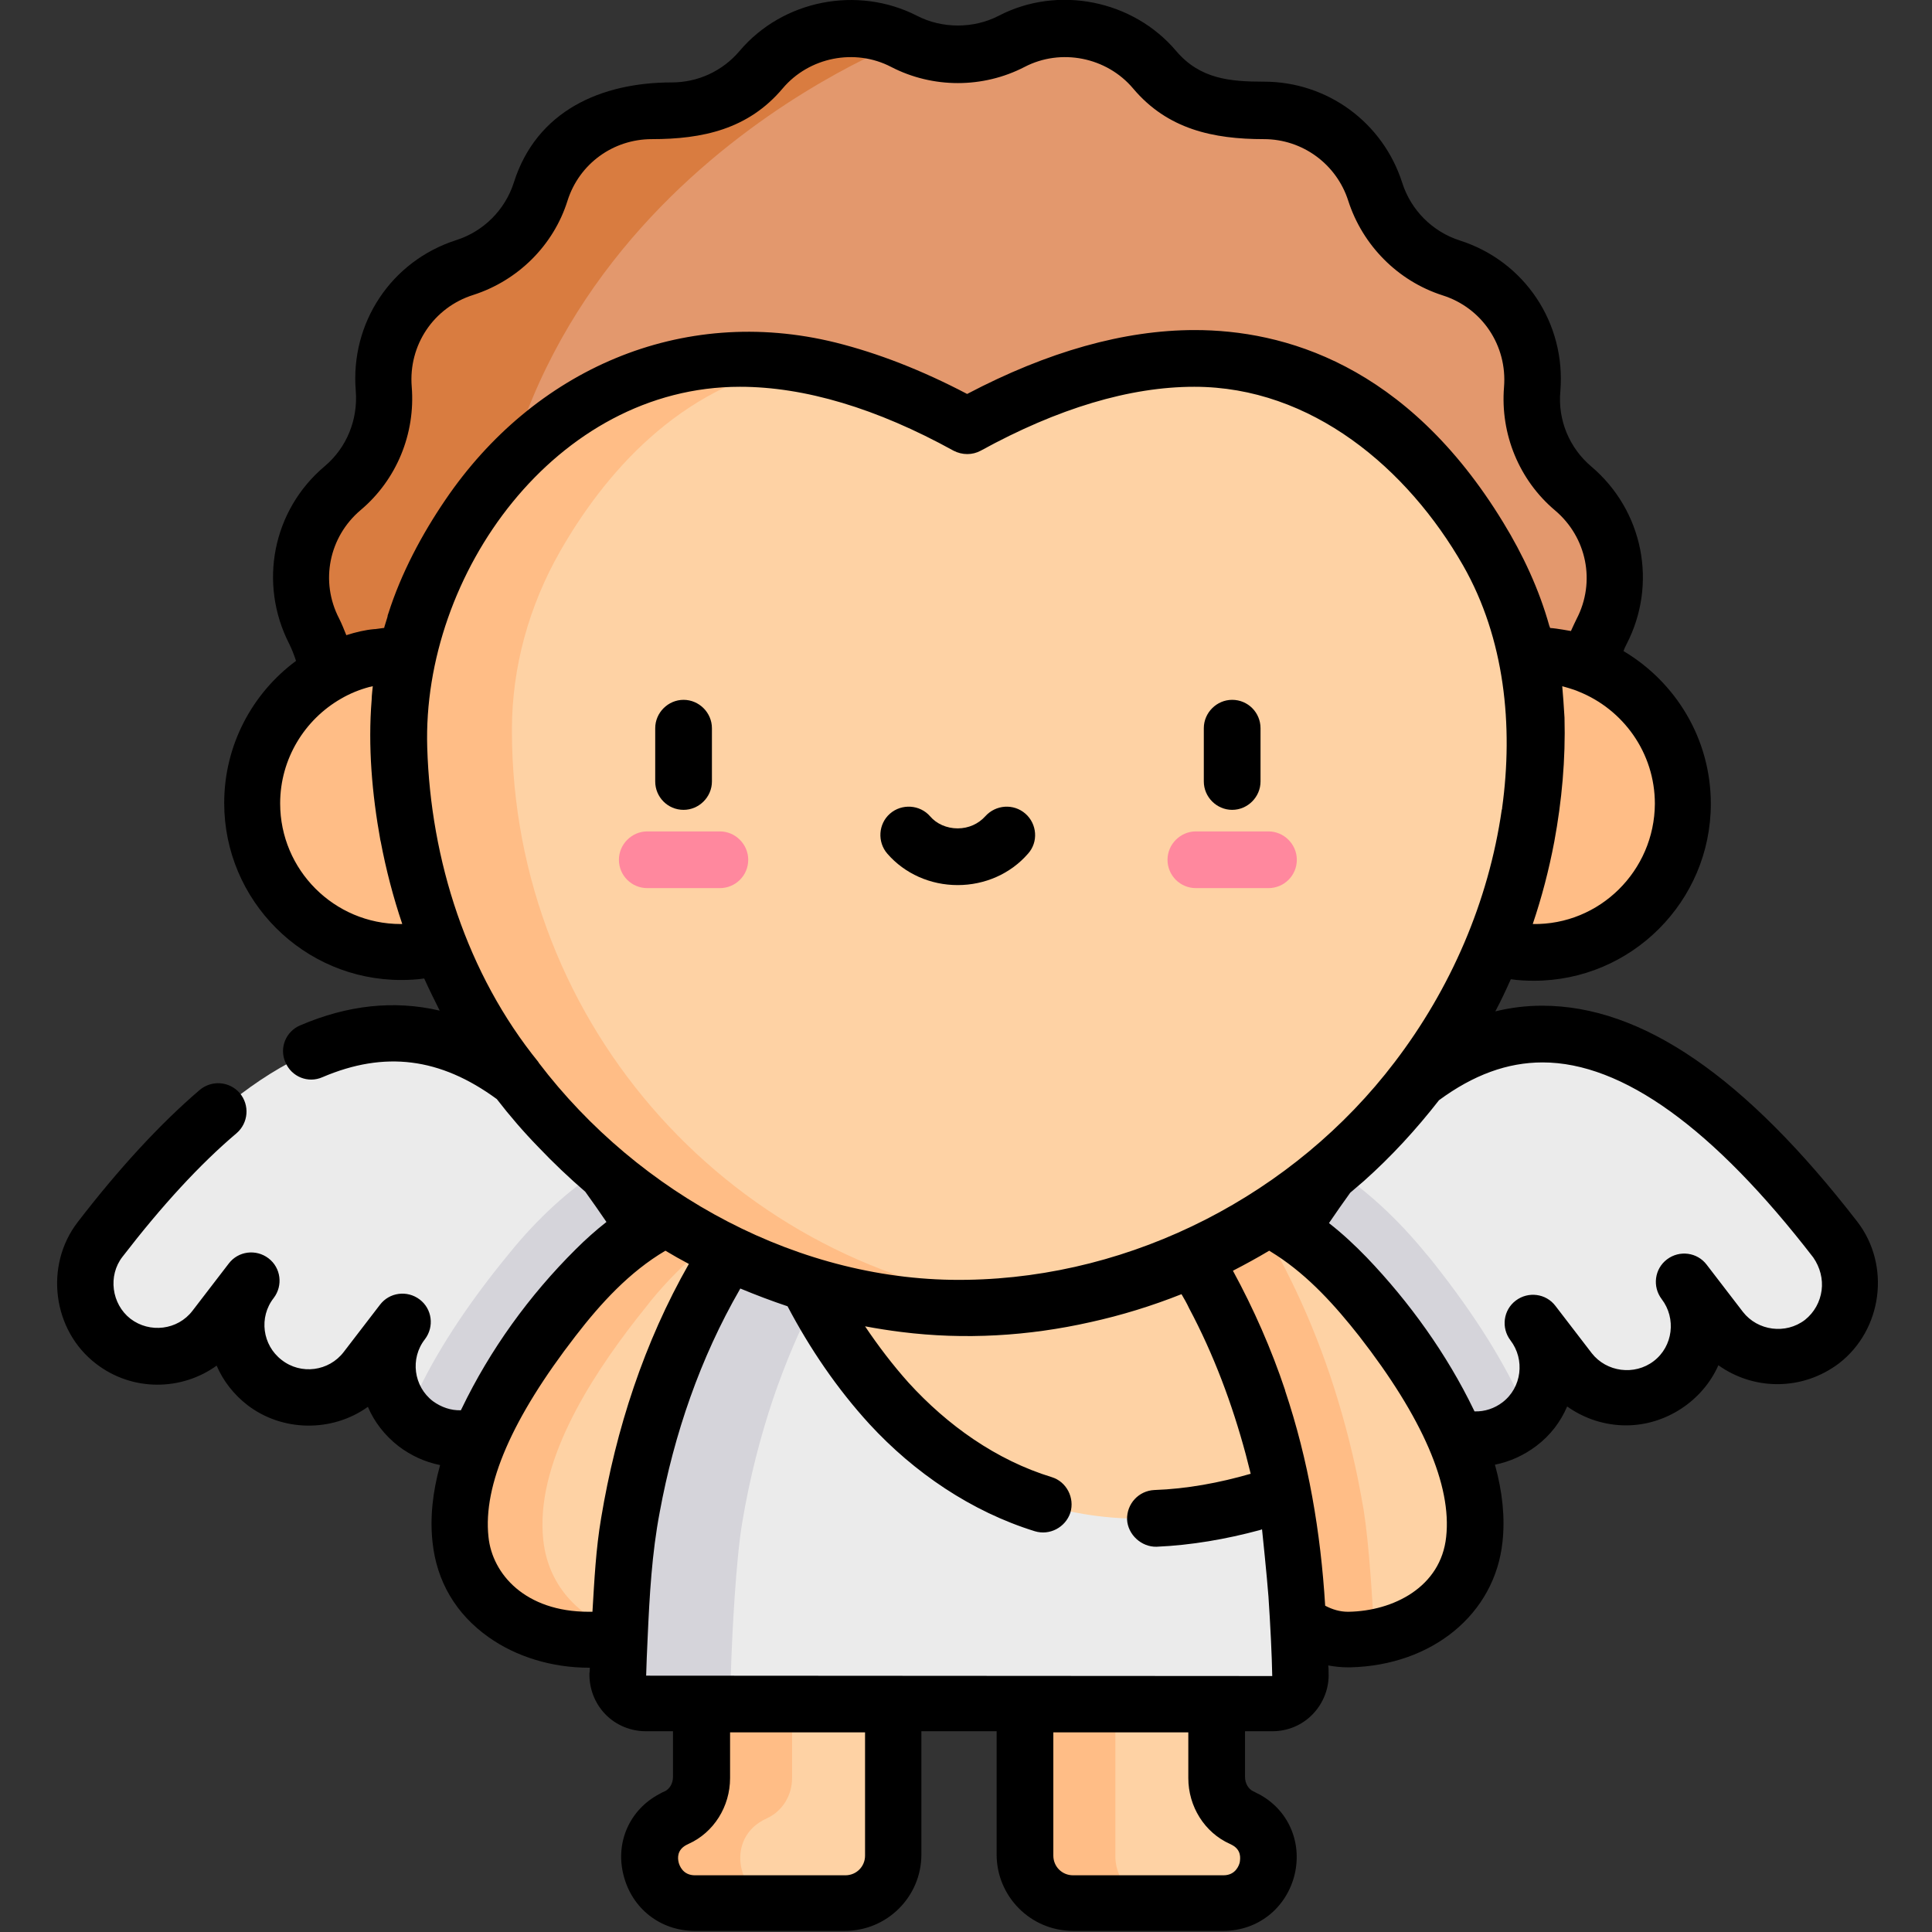 <?xml version="1.0" encoding="utf-8"?>
<!-- Generator: Adobe Illustrator 24.0.0, SVG Export Plug-In . SVG Version: 6.00 Build 0)  -->
<svg version="1.1" id="Layer_1" xmlns="http://www.w3.org/2000/svg" xmlns:xlink="http://www.w3.org/1999/xlink" x="0px" y="0px"
	 viewBox="0 0 511 511" style="enable-background:new 0 0 511 511;" xml:space="preserve">
<rect x="0" y="0" width="511" height="511" fill="#333333" stroke="none"/>
<style type="text/css">
	.st0{fill:#E3986D;}
	.st1{fill:#D97C40;}
	.st2{fill:#FFBD86;}
	.st3{fill:#FED2A4;}
	.st4{fill:#EBEBEB;}
	.st5{fill:#D5D4DA;}
	.st6{fill:#FF889E;}
</style>
<path class="st0" d="M423.7,195.4c-4.6-8.9-4.6-19.5,0-28.4c6.6-12.8,3.5-28.5-7.5-37.9c-7.7-6.5-11.7-16.3-10.9-26.2
	c1.2-14.4-7.7-27.7-21.4-32.1c-9.6-3-17-10.5-20.1-20.1C359.4,37,346,28.1,331.6,29.3c-10,0.8-19.8-3.2-26.2-10.9
	c-9.3-11-25-14.2-37.9-7.5c-8.9,4.6-19.5,4.6-28.4,0c-12.8-6.6-28.5-3.5-37.9,7.5c-6.5,7.7-16.3,11.7-26.2,10.9
	c-14.4-1.2-27.7,7.7-32.1,21.4c-3,9.6-10.5,17-20.1,20.1c-13.8,4.4-22.7,17.7-21.4,32.1c0.8,10-3.2,19.8-10.9,26.2
	c-11,9.3-14.2,25-7.5,37.9c4.6,8.9,4.6,19.5,0,28.4H423.7z"/>
<path class="st1" d="M83,195.4h23.7l22.2-22.2c-4-119.6,110.2-162.3,110.2-162.3c-12.8-6.6-28.5-3.5-37.9,7.5
	c-6.5,7.7-16.3,11.7-26.2,10.9c-14.4-1.2-27.7,7.7-32.1,21.4c-3,9.6-10.5,17-20.1,20.1c-13.8,4.4-22.7,17.7-21.4,32.1
	c0.8,10-3.2,19.8-10.9,26.2c-11,9.3-14.2,25-7.5,37.9C87.6,175.9,87.6,186.5,83,195.4z"/>
<path class="st2" d="M445.1,212.6c0,21.7-17.6,39.4-39.4,39.4c-21.7,0-39.4-17.6-39.4-39.4s17.6-39.4,39.4-39.4
	C427.5,173.2,445.1,190.9,445.1,212.6z"/>
<path class="st3" d="M329.4,481.4c-0.3-0.2-0.7-0.3-1-0.5c-4.1-1.9-6.6-6.1-6.6-10.6V425h-50.7v65.9c0,7,5.7,12.7,12.7,12.7h39.8
	C335.8,503.6,340.2,487.1,329.4,481.4z"/>
<path class="st2" d="M295,490.9V425h-24v65.9c0,7,5.7,12.7,12.7,12.7h24C300.7,503.6,295,497.9,295,490.9z"/>
<path class="st3" d="M185.6,470.3c0,4.5-2.5,8.7-6.6,10.6c-0.3,0.2-0.7,0.3-1,0.5c-10.8,5.7-6.3,22.1,5.8,22.1h39.8
	c7,0,12.7-5.7,12.7-12.7V425h-50.7V470.3z"/>
<path class="st2" d="M201.9,481.4c0.3-0.2,0.7-0.3,1-0.5c4.1-1.9,6.6-6.1,6.6-10.6V425h-24v45.3c0,4.5-2.5,8.8-6.6,10.6
	c-0.3,0.2-0.7,0.3-1,0.5c-10.7,5.7-6.3,22.1,5.8,22.1h24C195.6,503.6,191.1,487.1,201.9,481.4z"/>
<path class="st4" d="M136.8,373.3c-6.5,8.4-18.5,10-26.9,3.5s-10-18.5-3.5-26.9l-9.6,12.5c-6.5,8.4-18.5,10-26.9,3.5
	s-10-18.5-3.5-26.9l-9.6,12.5c-6.5,8.4-18.5,10-26.9,3.5s-10-18.5-3.5-26.9c65.1-84.6,109-59.7,145.6-0.4l-4.2,28.2L136.8,373.3z"/>
<path class="st4" d="M375,373.3c6.5,8.4,18.5,10,26.9,3.5s10-18.5,3.5-26.9l9.6,12.5c6.5,8.4,18.5,10,26.9,3.5s10-18.5,3.5-26.9
	l9.6,12.5c6.5,8.4,18.5,10,26.9,3.5s10-18.5,3.5-26.9c-65.1-84.6-109-59.7-145.6-0.4l4.2,28.2L375,373.3z"/>
<path class="st5" d="M381.2,336.6c-1.4-1.8-2.7-3.5-4.1-5.1c-7.6-9.3-15.8-16.8-24.5-22.5c-4.4,5.7-8.6,12-12.7,18.7l4.2,28.2
	l30.9,17.4c6.5,8.4,18.5,10,26.9,3.5c0.8-0.6,1.6-1.3,2.3-2.1C399.4,362.9,391.7,350.2,381.2,336.6z"/>
<path class="st3" d="M361.6,344.1c1.2,1.5,2.5,3.1,3.8,4.8c12.6,16.2,26.7,38.4,24.6,58.5c-1,9.1-5.8,16-12.5,20.4
	c-12,8-28,6.4-38.8-3.2l-14.5-12.9L307.8,316C329.9,315,348.2,327.5,361.6,344.1z"/>
<path class="st2" d="M359.1,390.9c-1.9-9.3-4.4-18.4-7.3-27.1c-6.3-18.7-14.1-33.3-20.7-43.6c-7.2-3-15-4.5-23.4-4.1l16.5,95.6
	l14.5,12.9c6.9,6.2,16,9,24.8,8.1c-0.5-9.7-1.4-24.3-2.8-33.2C360.2,396.7,359.7,393.8,359.1,390.9z"/>
<path class="st3" d="M204,316l99.4,0.1c3.7,4.1,18.7,22.3,29.5,54.1c2.5,7.5,4.8,15.7,6.6,24.7L321.8,425H204V316z"/>
<path class="st5" d="M171.9,327.7c-4.1-6.7-8.4-13-12.7-18.7c-8.7,5.7-17,13.2-24.5,22.5c-1.3,1.6-2.7,3.3-4.1,5.1
	c-10.6,13.6-18.2,26.2-23,38.1c0.7,0.7,1.4,1.5,2.3,2.1c8.4,6.5,20.4,4.9,26.9-3.5l30.9-17.4L171.9,327.7z"/>
<path class="st3" d="M150.1,344.1c-1.2,1.5-2.5,3.1-3.8,4.8c-12.6,16.2-26.7,38.4-24.6,58.5c2.2,20.3,23.4,29.2,41.6,25.8l24.1-21.5
	L204,316C181.8,315,163.6,327.5,150.1,344.1z"/>
<path class="st2" d="M143.7,407.4c-2.2-20,12-42.3,24.6-58.5c1.3-1.7,2.6-3.2,3.8-4.8c8.6-10.5,19.1-19.4,31.3-24.3l0.7-3.8
	c-22.2-1-40.4,11.5-53.9,28.1c-1.2,1.5-2.5,3.1-3.8,4.8c-12.6,16.2-26.7,38.4-24.6,58.5c2.2,20.3,23.4,29.2,41.6,25.8l1.5-1.3
	C153.9,428.3,145.1,420.1,143.7,407.4z"/>
<path class="st4" d="M344,443c0.1,4.2-3.3,7.8-7.5,7.8H170.9c-4.2,0-7.6-3.5-7.5-7.8c0.3-10.9,1.4-30.8,3-40.2
	c2-12.1,4.9-23,8.1-32.6c10.8-32,26-50.2,29.5-54.1c0,0,31.7,114.1,135.5,78.8c0.5,2.6,1,5.2,1.5,7.9
	C342.6,412.2,343.6,432.1,344,443z"/>
<path class="st5" d="M193.3,443c0.3-10.9,1.4-30.8,3-40.2c2-12.1,4.9-23,8.1-32.6c3.5-10.3,7.4-19.2,11.3-26.6
	C207.4,328.3,204,316,204,316c-3.5,4-18.8,22.2-29.5,54.1c-3.2,9.6-6.1,20.5-8.1,32.6c-1.6,9.4-2.6,29.4-3,40.2
	c-0.1,4.2,3.3,7.8,7.5,7.8h29.9C196.6,450.8,193.2,447.2,193.3,443z"/>
<path class="st3" d="M406.3,192.9c0-16.5-4.5-32.7-12.7-47.1c-18.4-32.2-59.8-76.1-137.7-33.2c-77.9-43-119.3,1-137.7,33.2
	c-8.2,14.3-12.7,30.6-12.7,47.1v0.2c0,83.6,67.1,151.5,150.4,152.9c83.3-1.4,150.4-69.3,150.4-152.9
	C406.3,193.1,406.3,193,406.3,192.9z"/>
<path class="st2" d="M135.4,193.2c0-0.1,0-0.2,0-0.2c0-16.5,4.5-32.7,12.7-47.1c11.3-19.8,31.2-43.9,62.9-49.7
	c-49.6-8.3-78.4,24.4-92.9,49.7c-4.9,8.6-8.5,17.8-10.6,27.4c-0.5,0-1.1,0-1.6,0c-21.7,0-39.4,17.6-39.4,39.4S84.3,252,106,252
	c4.1,0,7.5-0.6,10.5-1.8c22.3,55.5,76.2,94.8,139.4,95.8c5.1-0.1,10.1-0.4,15-1C194.6,336.4,135.4,271.7,135.4,193.2z"/>
<path class="st6" d="M335.5,234.9h-19.2c-4.1,0-7.5-3.3-7.5-7.5c0-4.1,3.4-7.5,7.5-7.5h19.2c4.1,0,7.5,3.4,7.5,7.5
	C343,231.6,339.6,234.9,335.5,234.9z"/>
<path class="st6" d="M190.4,234.9h-19.2c-4.1,0-7.5-3.3-7.5-7.5c0-4.1,3.4-7.5,7.5-7.5h19.2c4.1,0,7.5,3.4,7.5,7.5
	C197.9,231.6,194.5,234.9,190.4,234.9z"/>
<path d="M325.9,214.2c4.1,0,7.5-3.4,7.5-7.5v-14.1c0-4.1-3.3-7.5-7.5-7.5c-4.1,0-7.5,3.4-7.5,7.5v14.1
	C318.4,210.8,321.8,214.2,325.9,214.2z"/>
<path d="M180.8,214.2c4.1,0,7.5-3.4,7.5-7.5v-14.1c0-4.1-3.4-7.5-7.5-7.5s-7.5,3.4-7.5,7.5v14.1
	C173.3,210.8,176.6,214.2,180.8,214.2z"/>
<path d="M271.2,215.2c-3.1-2.7-7.8-2.4-10.6,0.7c-1.8,2-4.4,3.2-7.3,3.2s-5.6-1.2-7.3-3.2c-2.7-3.1-7.5-3.4-10.6-0.7
	s-3.4,7.5-0.7,10.6c4.6,5.3,11.4,8.3,18.6,8.3c7.2,0,14-3,18.6-8.3C274.7,222.7,274.3,217.9,271.2,215.2z"/>
<path d="M407.9,266c-4.2,0-8.3,0.5-12.4,1.5c1.5-2.8,2.8-5.6,4.1-8.5c2,0.3,4.1,0.4,6.1,0.4c25.8,0,46.8-21,46.8-46.8
	c0-17.2-9.3-32.2-23.1-40.4c0.2-0.6,0.5-1.2,0.8-1.8c8.3-16,4.4-35.4-9.3-47c-5.8-4.9-8.9-12.3-8.2-19.9c1.5-18-9.4-34.4-26.6-39.9
	c-7.2-2.3-12.9-8-15.2-15.2c-5.1-16-19.8-26.8-36.6-26.8c-9,0-16.9-0.7-23.2-8.1C299.7,0,279.8-4,264.1,4.2
	c-6.6,3.4-14.9,3.4-21.5,0c-15.8-8.1-35.6-4.2-47,9.3c-4.5,5.3-11,8.3-17.9,8.3c-18.7,0-35.8,7.5-41.8,26.5
	c-2.3,7.2-8,12.9-15.2,15.2c-17.2,5.5-28.1,21.9-26.6,39.9c0.6,7.6-2.4,15-8.2,19.9c-13.8,11.6-17.6,31-9.4,47
	c0.7,1.4,1.3,3,1.8,4.5c-11.5,8.5-19,22.2-19,37.6c0,25.8,21,46.8,46.8,46.8c2,0,4.1-0.1,6.1-0.4c1.3,2.9,2.7,5.7,4.1,8.5
	c-12-2.8-24.3-1.5-36.9,3.9c-3.8,1.6-5.6,6-3.9,9.8c1.6,3.8,6,5.6,9.8,3.9c16.4-7,31.1-5.2,46.1,5.8c3.4,4.4,7.1,8.7,11,12.7
	c3.9,4.1,8.1,8.1,12.4,11.8l0,0c1.8,2.5,3.7,5.2,5.6,8c-2.8,2.2-5.5,4.6-8.1,7.2c-12.3,12.2-22.7,26.6-30.2,42.2
	c-0.1,0.1-0.1,0.3-0.2,0.4c-2.6,0.1-5.2-0.8-7.4-2.4c-5.1-3.9-6.1-11.3-2.1-16.4c2.5-3.3,1.9-8-1.4-10.5s-8-1.9-10.5,1.4l-9.6,12.5
	c-3.9,5.1-11.3,6.1-16.4,2.1c-5.1-3.9-6.1-11.3-2.1-16.4c2.5-3.3,1.9-8-1.4-10.5s-8-1.9-10.5,1.4l-9.6,12.5
	c-3.9,5.1-11.3,6-16.4,2.1c-5-3.9-6-11.4-2.1-16.4c10.4-13.5,20.5-24.5,30.2-32.7c3.1-2.7,3.5-7.4,0.8-10.6
	c-2.7-3.1-7.4-3.5-10.6-0.8c-10.4,8.9-21.3,20.7-32.3,35c-8.8,11.5-6.6,28.6,4.9,37.4c9.6,7.4,22.6,7.2,31.9,0.5
	c1.7,4,4.5,7.6,8.1,10.4c9.2,7.1,22.4,7.3,31.9,0.5c1.7,4,4.5,7.6,8.1,10.4c3.3,2.5,7,4.2,11,5c-2,7.2-2.7,14-2,20.4
	c1.1,10.4,6.2,19,14.8,25.1c7.3,5.2,16.8,8.1,26.6,8.1c0.1,0,0.2,0,0.2,0c0,0.5,0,1-0.1,1.4c-0.1,4.1,1.4,8,4.2,10.9
	s6.7,4.5,10.7,4.5h7.2V470c0,1.7-0.9,3.2-2.2,3.8c-0.5,0.2-0.9,0.4-1.4,0.7c-7.8,4.1-11.7,12.7-9.5,21.4c2.2,8.9,9.8,14.8,18.8,14.8
	h39.8c11.1,0,20.2-9,20.2-20.2v-32.6h19.9v32.6c0,11.1,9,20.2,20.2,20.2h39.8c9.1,0,16.6-6,18.8-14.8c2.1-8.7-1.7-17.3-9.5-21.4
	c-0.5-0.2-0.9-0.5-1.4-0.7c-1.3-0.6-2.2-2.1-2.2-3.8v-12.1h7.2c4.1,0,7.9-1.6,10.7-4.5c2.8-2.9,4.4-6.9,4.2-11c0-0.6,0-1.3-0.1-1.9
	c1.7,0.3,3.4,0.5,5.2,0.5c0.2,0,0.4,0,0.6,0c21.7-0.5,38.3-14.1,40.3-33.2c0.7-6.4,0-13.2-2-20.4c4-0.8,7.7-2.5,11-5
	c3.7-2.8,6.4-6.4,8.1-10.4c4.5,3.2,9.9,5,15.6,5c10.4,0,20.2-6.4,24.4-15.9c4.5,3.2,9.9,5,15.6,5c5.9,0,11.5-1.9,16.3-5.5
	c11.5-8.9,13.7-25.9,4.9-37.4C461.6,284.8,434.3,266,407.9,266z M368.9,280.9c-26.6,35-69.1,56.9-113.1,57.6
	c-44.1,0.8-86.9-22.7-113.3-57.4c0-0.1-0.1-0.1-0.1-0.2c-18.9-23.3-28.5-53.4-29.4-83.2c-1.4-45.8,34-95.4,82.7-95.4
	c17.1,0,36.2,5.7,56.5,16.9c2.3,1.2,5,1.2,7.2,0c20.4-11.2,39.4-16.9,56.5-16.9c31,0,56.4,21.6,71.1,47.3
	c11,19.3,13.3,42.4,10.3,64.1c0,0.2,0,0.3-0.1,0.5C393.7,238.5,383.7,261.5,368.9,280.9z M405.4,244.4c2.4-7.1,4.3-14.4,5.7-21.8
	c2-10.8,3-21.8,2.7-32.8c-0.1-2-0.5-7.5-0.6-8.3c0,0,3,0.8,4.3,1.4c11.8,4.7,20.2,16.2,20.2,29.7
	C437.6,230.3,423.1,244.7,405.4,244.4z M91.6,168c-0.6-1.5-1.2-3-1.9-4.4c-5.1-9.8-2.7-21.6,5.7-28.7c9.5-8,14.5-20.2,13.5-32.6
	c-0.9-11,5.8-21,16.3-24.3c11.8-3.8,21.2-13.1,24.9-24.9c3.1-9.8,12.1-16.3,22.3-16.3c13.4,0,25.5-2.6,34.6-13.4
	c7-8.3,19.1-10.7,28.7-5.7c11,5.7,24.3,5.7,35.3,0c9.6-5,21.7-2.6,28.7,5.7c9.1,10.8,21.2,13.4,34.6,13.4c10.2,0,19.2,6.6,22.3,16.3
	c3.8,11.8,13.1,21.2,24.9,25c10.5,3.3,17.2,13.3,16.3,24.3c-1,12.4,4,24.6,13.5,32.6c8.4,7.1,10.8,18.9,5.7,28.7
	c-0.5,1-1,2.1-1.5,3.2c-0.1,0-3.7-0.7-5.5-0.8c-0.1-0.2-0.1-0.4-0.2-0.5c-2.7-9.7-7-18.9-12.2-27.4c-25.6-42-58.3-50.9-81.6-50.9
	c-18.7,0-38.9,5.7-60.2,16.9c-12-6.3-23.6-10.8-34.8-13.6c-40.9-10.1-79.9,7.3-103.2,41.6c-6.2,9.1-11.7,19.4-15.1,30.1
	c-0.1,0.3-0.2,0.5-0.2,0.8c-0.3,0.9-0.5,1.7-0.8,2.6c0,0.1-0.1,0.3-0.1,0.4c-0.1,0-0.1,0-0.2,0c-0.8,0.1-1.5,0.2-2.2,0.3
	c-0.1,0-0.1,0-0.2,0C96.6,166.6,94.1,167.2,91.6,168L91.6,168z M106,244.4c-17.6,0-31.9-14.3-31.9-31.9c0-11.8,6.5-22.2,16.1-27.7
	c2.4-1.4,4.9-2.4,7.5-3.1c0,0,0.6-0.1,0.9-0.2c0,0.1-0.3,2.5-0.3,3.6c-1,12.3,0.1,24.9,2.3,37.1c0,0.1,0.1,0.3,0.1,0.4
	c1.4,7.4,3.3,14.7,5.7,21.8C106.2,244.4,106.1,244.4,106,244.4z M156.7,426.3c-0.3,0-0.6,0-1,0c-16.8,0-25.5-10-26.5-19.8
	c-1.5-13.7,6.3-31.5,23-53.1c6.7-8.7,14.3-17,23.8-22.6c2,1.2,4.1,2.4,6.2,3.5C170.4,355,162.9,378,159,401.5
	C157.6,409.7,157.2,418,156.7,426.3L156.7,426.3z M228.8,490.8c0,2.9-2.3,5.2-5.2,5.2h-39.8c-3.2,0-4.1-2.6-4.3-3.4
	c-0.3-1.2-0.4-3.3,2-4.6c0.2-0.1,0.4-0.2,0.6-0.3c6.7-3,11-9.9,11-17.4v-12.1h35.7V490.8z M325.3,487.7c0.2,0.1,0.4,0.2,0.6,0.3
	c2.4,1.3,2.2,3.4,2,4.6c-0.2,0.8-1.1,3.4-4.3,3.4h-39.8c-2.9,0-5.2-2.3-5.2-5.2v-32.6h35.7v12.1
	C314.3,477.8,318.6,484.7,325.3,487.7z M170.9,443.2c0.1-2.9,0.2-6.3,0.4-10.1c0.5-11.1,1.1-22.2,3.2-33.2
	c3.8-20.6,10.7-40.7,21.2-58.9c0-0.1,0.1-0.1,0.1-0.2c4.1,1.7,8.3,3.3,12.5,4.7c5.9,11.2,13.1,21.8,21.7,31.2
	c11.8,12.8,26.9,23.1,43.7,28.3c3.9,1.2,8.1-1,9.4-4.9c1.2-3.9-1-8.2-4.9-9.4c-14.7-4.5-27.6-13.7-37.9-25c-4.2-4.7-8-9.7-11.5-14.9
	c3.2,0.6,6.4,1.1,9.6,1.5c16.7,2.1,33.6,1.1,50-2.6l0,0c8.2-1.8,16.3-4.3,24.1-7.4c0.7,1.2,1.4,2.4,2,3.7
	c6.5,12.2,11.4,25.3,15,38.7c0.4,1.7,0.9,3.4,1.3,5.1c-8.3,2.4-16.9,4-25.5,4.3c-4.1,0.2-7.3,3.6-7.2,7.8c0.2,4,3.8,7.3,7.8,7.2
	c9.2-0.4,18.4-2,27.3-4.4c0.2-0.1,0.4-0.1,0.6-0.2c0,0,1.3,12.4,1.7,17.8c0.5,7.5,0.9,15.4,1,21L170.9,443.2z M382.5,406.5
	c-1.4,13.3-14,19.6-25.8,19.8h-0.2c-2.1,0-4.1-0.6-6-1.6c-1.2-19.5-4.4-38.4-10.6-56.9c0,0,0,0,0-0.1c-3.6-10.8-8.3-21.5-13.8-31.6
	c3.3-1.7,6.4-3.4,9.6-5.3c0.6,0.4,1.3,0.8,1.9,1.2c8.6,5.6,15.6,13.4,21.9,21.4C376.3,375,384,392.9,382.5,406.5z M481.8,341.3
	c-0.4,3-1.9,5.8-4.4,7.8c-5.1,3.9-12.5,2.9-16.4-2.1l-9.6-12.5c-2.5-3.3-7.2-3.9-10.5-1.4s-3.9,7.2-1.4,10.5
	c3.9,5.1,3,12.5-2.1,16.4s-12.5,2.9-16.4-2.1l-9.6-12.5c-2.5-3.3-7.2-3.9-10.5-1.4s-3.9,7.2-1.4,10.5c3.9,5.1,3,12.5-2.1,16.4
	c-2.1,1.6-4.7,2.5-7.4,2.4c-0.1-0.1-0.1-0.3-0.2-0.4c-7.1-14.7-17-28.5-28.3-40.3c-3.1-3.2-6.4-6.3-10-9.1c1.9-2.8,3.8-5.5,5.6-8
	c0,0,0,0,0.1-0.1c1.2-1,2.3-2,3.5-3c7.3-6.5,13.9-13.7,19.9-21.4c9.1-6.7,18.1-10,27.4-10c21.1,0,45.2,17.4,71.6,51.6
	C481.4,335.2,482.2,338.3,481.8,341.3z"/>
</svg>
